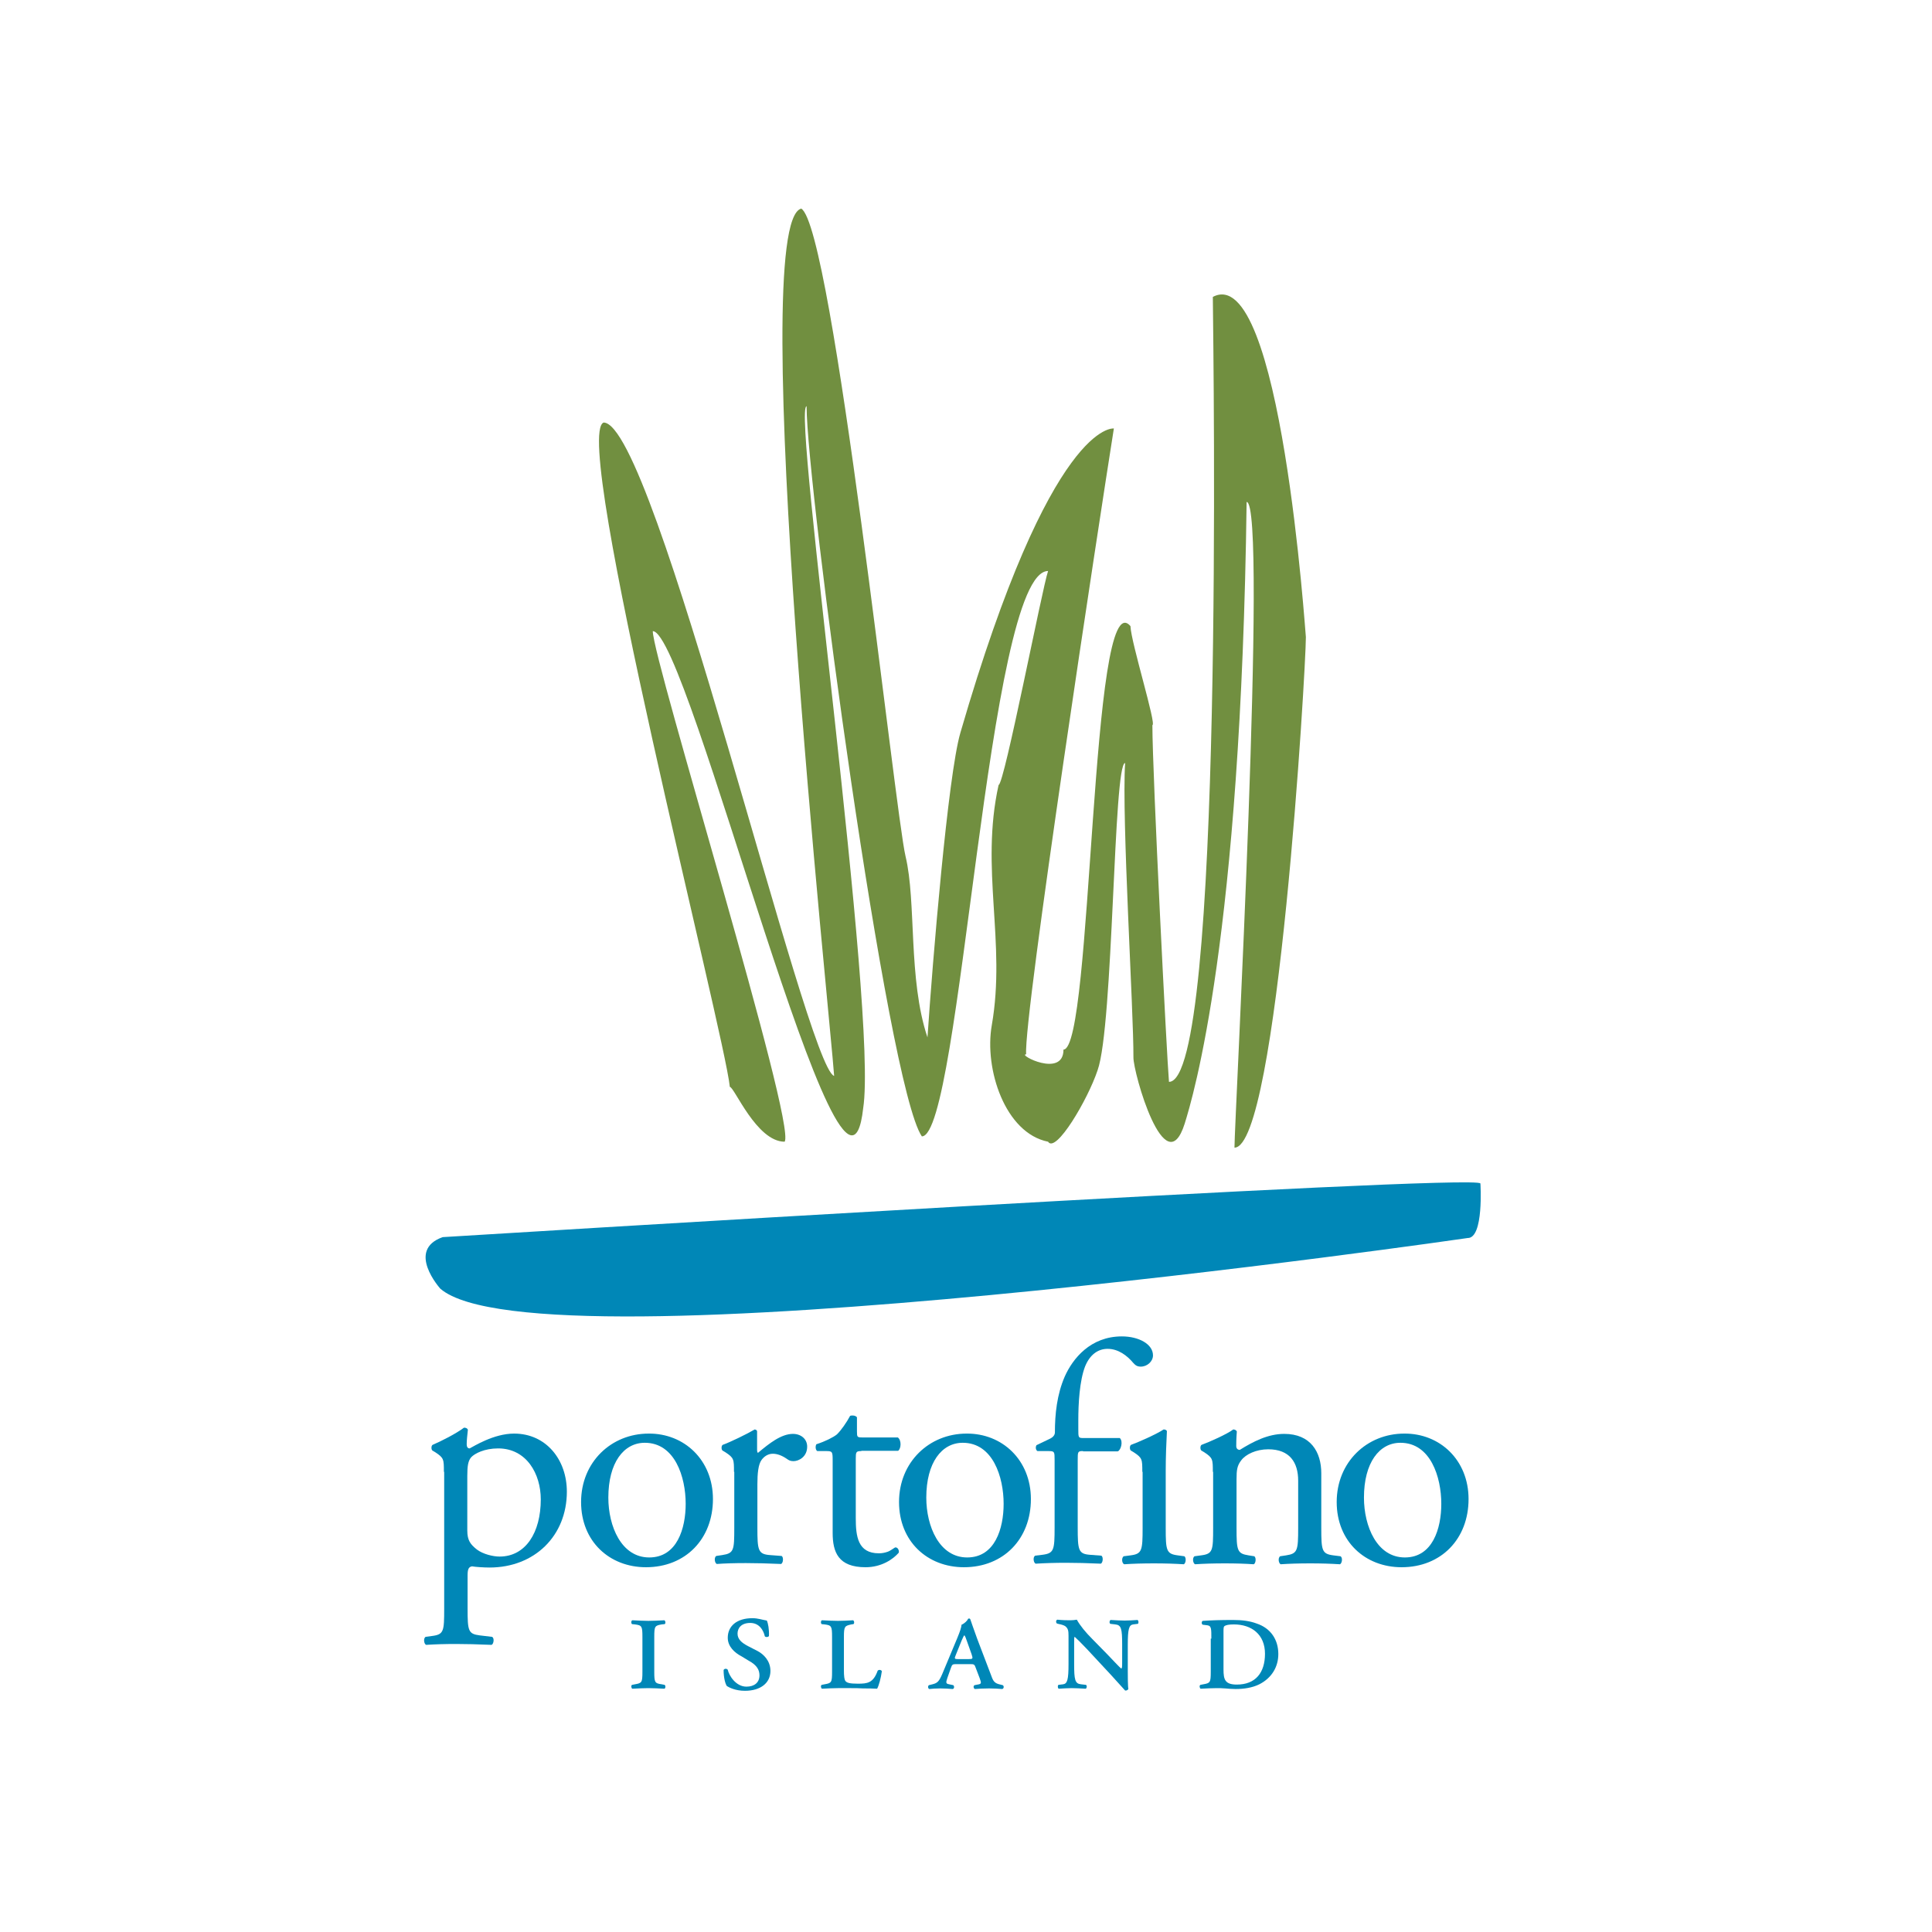 <?xml version="1.0" encoding="UTF-8"?> <svg xmlns="http://www.w3.org/2000/svg" xmlns:xlink="http://www.w3.org/1999/xlink" version="1.1" id="layer" x="0px" y="0px" viewBox="0 0 652 652" style="enable-background:new 0 0 652 652;" xml:space="preserve"> <style type="text/css"> .st0{fill-rule:evenodd;clip-rule:evenodd;fill:#718F40;} .st1{fill-rule:evenodd;clip-rule:evenodd;fill:#0087B7;} .st2{fill:#0087B7;} </style> <g> <path class="st0" d="M375.9,144.6c-4.8,30.2-30.6,199-29.6,211.2c-3.1,0,12.6,8.2,12.6-1.6c9.9,0,9-158.9,22.6-142.9 c0.2,5.6,8.9,33.4,7.4,33.4c0,16.5,4.9,112.7,5.6,120.4c18.6,0,15-243.7,14.8-264.9C432.3,88,440.6,215,440.7,215 c0,10.8-9.5,172.3-24.1,172.3c0-9.1,11.3-217.9,4.1-217.9c-1.9,147.2-18.1,200.8-20.9,209.8c-6.6,20.8-17.4-17.3-17.3-22.4 c0.1-15.3-4-80.8-2.8-99.3c-4,0-3.9,88.7-9.3,103.7c-3.3,9.9-14.1,28.2-16.7,24.1c-14.5-2.9-21.6-24.5-19-39.3 c4.9-28.1-4-52.7,2.3-81.1c1.9,0,14.7-66.4,16.7-72.2c-20.5,0-29.4,190.8-42.6,190.8c-11.7-17-38.9-219.8-38.9-246.4 c-5,0,24.1,204.7,19.1,236.9c-6.2,55.7-58.9-161-71-161c0,9.7,48.5,166.1,44.5,172.3c-9.5,0-17-18.5-18.5-18.5 c-1.9-18.7-53.7-219.8-42.6-224.2c17.3,0,68.4,217.6,77.8,220.5c-1.1-17-29.9-287.8-11.1-292.7c10.7,6.3,31.6,203.5,35.2,218.6 c3.7,15.4,0.8,41.4,7.4,61.1c1.7-25.5,6.9-88.4,11.1-102.8C354.8,141.5,375.9,144.6,375.9,144.6"></path> <path class="st1" d="M148.6,434.9c0,0-11.7-13,0.8-17.4c0,0,349.8-21.6,350.2-18.1c0,0,1.2,18.5-4.3,18.4 C495.3,417.8,181.6,463.4,148.6,434.9"></path> <path class="st2" d="M149.8,496.7c0-4.2,0-4.7-2.9-6.6l-1-0.6c-0.4-0.4-0.4-1.6,0.1-1.9c2.8-1.2,7.8-3.7,10.6-5.8 c0.6,0,1.1,0.2,1.3,0.7c-0.2,1.9-0.4,3.5-0.4,4.9c0,0.7,0.2,1.4,1,1.4c1.4-0.7,8.1-5,15-5c10.8,0,17.8,8.8,17.8,19.6 c0,14.9-10.9,25.6-26.1,25.6c-1.9,0-4.9-0.2-5.9-0.4c-1,0.2-1.5,0.7-1.5,3v11.2c0,7.6,0.2,8.6,4.1,9.1l4.2,0.5 c0.8,0.5,0.5,2.4-0.2,2.7c-5.1-0.2-8.2-0.3-12-0.3c-3.8,0-7.1,0.1-10.1,0.3c-0.7-0.3-1-2.1-0.2-2.7l2.2-0.3c4-0.5,4.1-1.6,4.1-9.3 V496.7z M157.7,516.5c0,3.4,1.1,4.7,3.2,6.4c2.1,1.6,5.5,2.4,7.7,2.4c8.8,0,13.9-8.1,13.9-19.3c0-8.6-4.8-17.2-14.4-17.2 c-4.6,0-7.9,1.7-9.1,3c-1,1.2-1.3,2.8-1.3,6.3V516.5z"></path> </g> <g> <path class="st2" d="M240.6,505.9c0,13.4-9.2,23-22.6,23c-12.3,0-21.9-8.7-21.9-22c0-13.5,10.2-23.1,22.8-23.1 C230.9,483.7,240.6,492.7,240.6,505.9 M217.6,486.9c-7.1,0-12.3,6.7-12.3,18.5c0,9.7,4.4,20.2,13.8,20.2c9.4,0,12.3-9.8,12.3-18.1 C231.4,498.5,227.8,486.9,217.6,486.9"></path> <path class="st2" d="M247.7,496.7c0-4.2,0-4.7-2.9-6.6l-1-0.6c-0.4-0.4-0.4-1.6,0.1-1.9c2.5-0.9,8.1-3.6,10.8-5.2 c0.5,0.1,0.8,0.3,0.8,0.7v6.2c0,0.5,0.1,0.9,0.3,1c3.7-3.1,7.8-6.4,11.8-6.4c2.7,0,4.8,1.7,4.8,4.3c0,3.5-2.9,4.9-4.6,4.9 c-1.1,0-1.6-0.3-2.3-0.8c-1.6-1.1-3.2-1.7-4.7-1.7c-1.7,0-3,1-3.8,2.1c-1.1,1.5-1.4,4.6-1.4,8.2v14.6c0,7.7,0.2,9,4.3,9.3l3.9,0.3 c0.7,0.5,0.5,2.4-0.2,2.7c-5-0.2-8.1-0.3-11.9-0.3c-3.8,0-7.1,0.1-9.8,0.3c-0.7-0.3-1-2.1-0.2-2.7l2-0.3c4-0.6,4.1-1.6,4.1-9.3 V496.7z"></path> <path class="st2" d="M290.7,489.7c-1.8,0-1.9,0.3-1.9,2.6v20c0,6.2,0.7,11.9,7.8,11.9c1.1,0,2-0.2,2.9-0.5c1-0.3,2.4-1.5,2.7-1.5 c0.9,0,1.3,1.2,1.1,1.8c-1.9,2.2-5.8,4.9-11.2,4.9c-9.2,0-11.1-5.1-11.1-11.6v-24.5c0-2.9-0.1-3.1-2.2-3.1h-3 c-0.6-0.4-0.7-1.6-0.3-2.3c3.1-1,5.8-2.4,6.9-3.3c1.4-1.3,3.4-4.2,4.5-6.3c0.5-0.2,1.8-0.2,2.3,0.5v4.8c0,1.9,0.1,2,1.9,2h11.9 c1.3,1,1.1,3.8,0.1,4.5H290.7z"></path> <path class="st2" d="M347.9,505.9c0,13.4-9.2,23-22.6,23c-12.3,0-21.9-8.7-21.9-22c0-13.5,10.2-23.1,22.8-23.1 C338.2,483.7,347.9,492.7,347.9,505.9 M324.9,486.9c-7.1,0-12.3,6.7-12.3,18.5c0,9.7,4.4,20.2,13.8,20.2c9.4,0,12.3-9.8,12.3-18.1 C338.7,498.5,335.1,486.9,324.9,486.9"></path> <path class="st2" d="M365.5,489.7c-1.8,0-1.8,0.2-1.8,3.1v22.6c0,7.7,0.2,9,4.1,9.3l3.9,0.3c0.7,0.5,0.5,2.4-0.2,2.7 c-4.8-0.2-7.9-0.3-11.7-0.3c-3.8,0-7,0.1-10.3,0.3c-0.7-0.3-1-2.1-0.2-2.7l2.5-0.3c3.9-0.5,4.1-1.6,4.1-9.3v-22.6 c0-2.9,0-3.1-2.1-3.1h-3.7c-0.6-0.4-0.7-1.4-0.3-2l4.6-2.2c0.8-0.4,1.6-1.1,1.6-2.1c0-6.2,0.7-12.8,3.3-18.8 c2.7-6.1,8.7-13.6,19.3-13.6c5.7,0,10.5,2.6,10.5,6.4c0,2.1-2,3.8-4.1,3.8c-1.2,0-1.8-0.4-2.6-1.3c-2-2.4-5-4.7-8.6-4.7 c-3.3,0-6,2-7.6,5.9c-1.9,4.9-2.3,12.7-2.3,18.1v3.1c0,2.9,0,3,1.8,3h12.2c1.2,1.1,0.4,4.1-0.7,4.5H365.5z"></path> <path class="st2" d="M385.5,496.7c0-4.2,0-4.7-2.9-6.6l-1-0.6c-0.4-0.4-0.4-1.6,0.1-1.9c2.5-0.9,8.6-3.6,11-5.2 c0.5,0,1,0.2,1.1,0.6c-0.2,3.7-0.4,8.9-0.4,13.3v19.3c0,7.7,0.2,8.8,4.1,9.3l2.2,0.3c0.7,0.5,0.5,2.4-0.2,2.7 c-3.2-0.2-6.3-0.3-10.1-0.3c-3.8,0-7.1,0.1-10,0.3c-0.8-0.3-1-2.1-0.2-2.7l2.3-0.3c3.9-0.5,4.1-1.6,4.1-9.3V496.7z"></path> <path class="st2" d="M409.3,496.7c0-4.2,0-4.7-2.9-6.6l-1-0.6c-0.4-0.4-0.4-1.6,0.1-1.9c2.5-0.9,8.6-3.6,10.7-5.2 c0.4,0,1,0.2,1.2,0.7c-0.2,2.5-0.2,4.1-0.2,5c0,0.6,0.4,1.2,1.2,1.2c4.5-2.8,9.5-5.4,15-5.4c8.9,0,12.5,6.1,12.5,13.3v18.4 c0,7.7,0.2,8.8,4.1,9.3l2.4,0.3c0.8,0.5,0.5,2.4-0.2,2.7c-3.2-0.2-6.3-0.3-10-0.3c-3.8,0-7.1,0.1-10,0.3c-0.7-0.3-1-2.1-0.2-2.7 l2-0.3c3.9-0.6,4.1-1.6,4.1-9.3v-15.9c0-6.1-2.8-10.6-10.1-10.6c-4.1,0-7.6,1.7-9.1,3.7c-1.4,1.8-1.6,3.3-1.6,6.4v16.4 c0,7.7,0.2,8.7,4.1,9.3l1.9,0.3c0.7,0.5,0.5,2.4-0.2,2.7c-2.9-0.2-6-0.3-9.7-0.3c-3.9,0-7.1,0.1-10.1,0.3c-0.7-0.3-1-2.1-0.2-2.7 l2.2-0.3c4-0.5,4.1-1.6,4.1-9.3V496.7z"></path> <path class="st2" d="M495.6,505.9c0,13.4-9.2,23-22.6,23c-12.3,0-21.9-8.7-21.9-22c0-13.5,10.2-23.1,22.8-23.1 C485.9,483.7,495.6,492.7,495.6,505.9 M472.6,486.9c-7.1,0-12.3,6.7-12.3,18.5c0,9.7,4.4,20.2,13.8,20.2c9.4,0,12.3-9.8,12.3-18.1 C486.4,498.5,482.8,486.9,472.6,486.9"></path> <path class="st2" d="M216.8,552.4c0-3.6-0.2-3.9-2.5-4.2l-1-0.1c-0.4-0.3-0.3-1.2,0.1-1.3c2.1,0.1,3.7,0.2,5.4,0.2 c1.7,0,3.3-0.1,5.4-0.2c0.4,0.2,0.5,1.1,0.1,1.3l-1,0.1c-2.3,0.4-2.5,0.6-2.5,4.2v11.8c0,3.6,0.2,3.9,2.5,4.2l1,0.2 c0.4,0.3,0.3,1.2-0.1,1.3c-2-0.1-3.7-0.2-5.4-0.2c-1.7,0-3.3,0.1-5.4,0.2c-0.4-0.2-0.5-1.1-0.1-1.3l1-0.2c2.3-0.4,2.5-0.6,2.5-4.2 V552.4z"></path> <path class="st2" d="M250.3,559c-2.5-1.3-4.7-3.4-4.7-6.3c0-3.9,3-6.6,8.3-6.6c1.9,0,3.1,0.5,4.9,0.8c0.4,0.9,0.8,2.9,0.7,5.2 c-0.2,0.4-1.1,0.5-1.4,0.1c-0.4-1.9-1.8-4.5-4.9-4.5c-3.1,0-4.3,1.8-4.3,3.6c0,1.9,1.4,3.1,3.5,4.2l3.3,1.7c1.9,1,4.3,3.2,4.3,6.7 c0,4.1-3.4,6.7-8.6,6.7c-3.2,0-5.3-1.1-6.1-1.6c-0.5-0.7-1.1-2.7-1.1-5.4c0.2-0.5,1-0.6,1.4-0.1c0.4,1.9,2.7,5.7,6.3,5.7 c2.7,0,4.4-1.4,4.4-3.8c0-1.7-0.7-3.4-3.7-5L250.3,559z"></path> <path class="st2" d="M280.8,552.4c0-3.6-0.2-3.9-2.5-4.2l-1-0.1c-0.4-0.3-0.3-1.2,0.1-1.3c2.1,0.1,3.7,0.2,5.4,0.2 c1.7,0,3.3-0.1,5.1-0.2c0.4,0.2,0.5,1.1,0.1,1.3l-0.7,0.1c-2.2,0.5-2.5,0.6-2.5,4.2v11.4c0,1.6,0.1,3.1,0.6,3.6 c0.5,0.5,1.3,0.8,4.1,0.8c3.2,0,5.2-0.2,6.7-4.4c0.4-0.4,1.2-0.3,1.4,0.2c-0.3,2.2-1,4.9-1.6,5.9c-1.6-0.1-3.2-0.1-4.7-0.1 c-1.4-0.1-2.8-0.1-4.2-0.1h-4.3c-1.7,0-3.3,0.1-5.4,0.2c-0.4-0.2-0.5-1.1-0.1-1.3l1-0.2c2.3-0.4,2.5-0.6,2.5-4.2V552.4z"></path> </g> <g> <path class="st2" d="M322.7,561.6c-1.2,0-1.4,0.1-1.8,1.3l-1.2,3.4c-0.6,1.7-0.4,1.9,0.6,2.1l1.4,0.3c0.4,0.3,0.4,1.2-0.2,1.3 c-1.3-0.1-2.7-0.2-4.2-0.2c-1.5,0-2.7,0.1-3.7,0.2c-0.5-0.2-0.5-1.1-0.1-1.3l1.2-0.3c1.6-0.4,2.2-0.9,3.3-3.5l5.1-12.2 c0.9-2.2,1.3-3.4,1.4-4.4c1-0.4,2-1.4,2.2-2c0.4-0.2,0.7-0.1,0.8,0.3c0.2,0.5,1.1,3.3,2.3,6.5l4.8,12.6c0.6,1.7,1.1,2.4,3,2.8 l0.8,0.2c0.5,0.3,0.4,1.2-0.2,1.3c-1.4-0.1-2.6-0.2-4.4-0.2c-1.9,0-3.4,0.1-4.8,0.2c-0.5-0.2-0.6-1.1-0.1-1.3l1-0.2 c1.4-0.2,1.3-0.5,0.7-2.2l-1.3-3.4c-0.4-1.2-0.6-1.3-1.8-1.3H322.7z M326.9,559.9c1.4,0,1.5-0.1,1-1.6l-1.6-4.5 c-0.4-1.2-0.6-1.6-0.8-1.9h-0.1c-0.2,0.2-0.4,0.7-0.9,1.8l-1.9,4.7c-0.6,1.4-0.5,1.5,0.7,1.5H326.9z"></path> <path class="st2" d="M378.7,555c0-5.3-0.3-6.6-2.3-6.8l-1.7-0.2c-0.4-0.3-0.3-1.1,0.1-1.3c2,0.1,3.2,0.2,4.7,0.2 c1.5,0,2.7-0.1,4.4-0.2c0.4,0.3,0.4,1.1,0.1,1.3l-1.6,0.2c-1.4,0.2-1.8,1.6-1.8,6.8v8.9c0,1.1,0,5.4,0.2,6.1 c-0.2,0.3-0.6,0.6-1.1,0.5c-0.6-0.7-1.6-1.8-4.9-5.4l-8-8.6c-2-2.1-3.4-3.5-4.1-4.1c-0.2,0-0.2,0.6-0.2,2.2v7 c0,5.3,0.3,6.6,2.3,6.8l1.7,0.2c0.4,0.3,0.3,1.1-0.1,1.3c-2-0.1-3.2-0.2-4.7-0.2c-1.5,0-2.5,0.1-4.4,0.2c-0.4-0.2-0.4-1.1-0.1-1.3 l1.6-0.2c1.4-0.2,1.8-1.6,1.8-6.8v-9.5c0-1.7-0.1-2.5-1.1-3.3c-0.4-0.3-1.4-0.6-2-0.7l-0.8-0.2c-0.4-0.3-0.4-1.1,0.1-1.3 c2,0.2,3.4,0.2,4.5,0.2c0.7,0,1.5-0.1,2.1-0.2c1.1,2,3,4.3,5.2,6.5l5,5.1c1.2,1.2,4.2,4.5,4.8,4.9c0.3-0.1,0.3-0.8,0.3-2.1V555z"></path> </g> <g> <path class="st2" d="M408.8,553c0-3.4,0-4.3-1.3-4.5l-1.6-0.2c-0.5-0.2-0.4-1.2,0-1.3c3-0.2,5.9-0.3,10.2-0.3c3,0,5.6,0.3,8,1.2 c4.8,1.6,7.3,5.5,7.3,10.3c0,4.2-2.1,8-6.4,10.2c-2.4,1.2-5.3,1.6-8,1.6c-1.2,0-2.4-0.1-3.5-0.2c-1.1-0.1-2.1-0.1-2.9-0.1 c-1.7,0-3.3,0.1-5.4,0.2c-0.4-0.2-0.5-1.1-0.1-1.3l1-0.2c2.3-0.4,2.5-0.6,2.5-4.2V553z M412.9,563.4c0,3.4,0.5,5.1,4.5,5.1 c6.3,0,9.5-4,9.5-10.4c0-6.5-4.5-9.9-10.5-9.9c-1.7,0-2.7,0.2-3.2,0.6c-0.3,0.2-0.3,0.9-0.3,2V563.4z"></path> </g> </svg> 